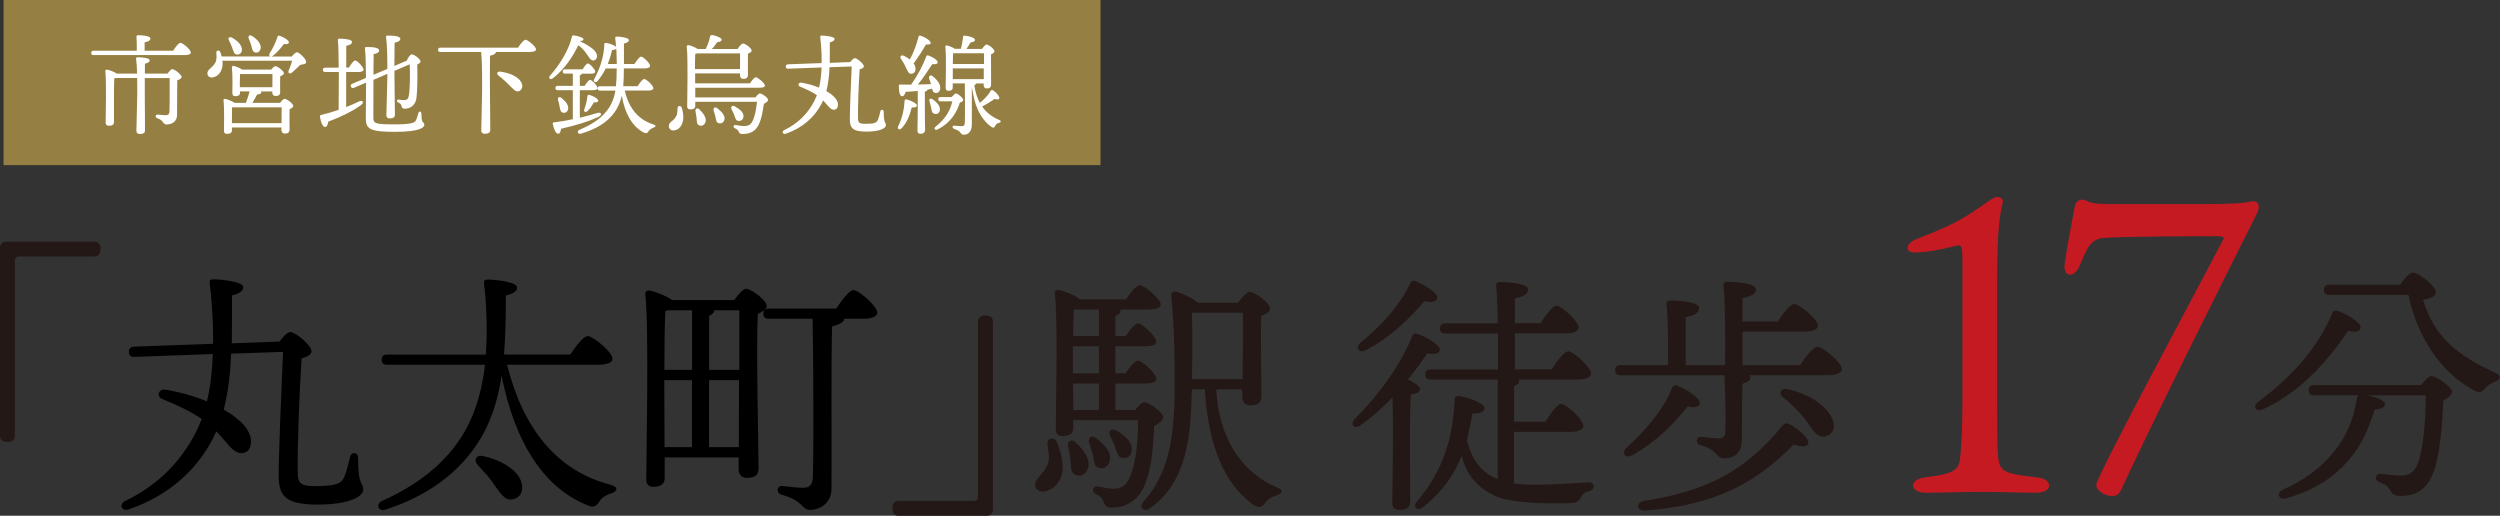 <?xml version="1.0" encoding="UTF-8"?>
<svg id="_レイヤー_2" data-name="レイヤー 2" xmlns="http://www.w3.org/2000/svg" width="324.62" height="66.97" viewBox="0 0 324.62 66.97">
  <rect x="0" y="0" width="324.62" height="66.97" fill="#333333" stroke="none"/>
  <defs>
    <style>
      .cls-1 {
        fill: #c61a22;
      }

      .cls-1, .cls-2, .cls-3, .cls-4, .cls-5 {
        stroke-width: 0px;
      }

      .cls-2 {
        fill: #231815;
      }

      .cls-3 {
        fill: #967f42;
      }

      .cls-5 {
        fill: #fff;
      }
    </style>
  </defs>
  <g id="_レイヤー_1-2" data-name="レイヤー 1">
    <g>
      <g>
        <path class="cls-2" d="m1.12,57.38h-.31c-.5,0-.81-.31-.81-.81v-24.38c0-.5.31-.81.81-.81h11.42c.5,0,.81.31.81.81v.31c0,.5-.31.81-.81.81H2.59c-.54,0-.66.15-.66.7v22.56c0,.5-.31.81-.81.81Z"/>
        <path class="cls-4" d="m36.29,44.35c.46-.63,1.03-1.23,1.4-1.23.73,0,2.76,1.76,2.76,2.49,0,.46-.6.73-1.29.93-.3,4.48-.57,12.12-.5,14.75,0,1.26.2,1.83,2.06,1.83,2.79,0,3.59-.27,3.99-1.2.3-.73.56-1.79.73-2.52.17-.8,1.06-.73,1.06.1-.03,3.59.66,3.06.66,4.09,0,.8-1.59,1.93-5.95,1.93s-5.02-1.3-5.02-3.82c0-2.89.33-10.7.56-16.01l-6.74.23c-.1,2.56-.37,5.02-.96,7.27,1.66.93,2.82,1.99,3.29,3.02.43.93.33,2.19-.46,2.52-.76.33-1.5-.07-2.29-1.03-.53-.63-1.03-1.2-1.5-1.69-.13.3-.3.6-.43.9-2.16,4.22-5.85,7.47-10.93,9.23-.96.33-1.33-.7-.46-1.1,4.35-2.09,7.31-5.25,9.2-8.97.27-.53.5-1.1.73-1.66-1.29-.9-2.86-1.66-5.18-2.62-.73-.3-.43-1.33.43-1.2,1.99.33,3.82.86,5.42,1.53.5-2.03.7-4.15.76-6.15l-10.13.37c-.43.03-.76-.1-.76-.63-.03-.5.27-.66.7-.7l10.23-.37c0-.93,0-1.83-.03-2.66-.07-1.56-.2-3.62-.4-5.18-.07-.33,0-.53.46-.53,1.1,0,3.89.33,3.89,1,0,.46-.37.8-1.46,1.1,0,2.13,0,4.19-.03,6.21l6.21-.23Z"/>
        <path class="cls-4" d="m65.85,47.37c2.06,8.3,6.48,13.79,13.45,15.58,1.06.3.86.86.1,1.1-.93.3-1.33.66-1.59,1.1-.4.6-.76.83-1.59.43-5.88-2.39-9.43-8.5-11.09-16.78-.4,2.62-1.1,5.12-2.29,7.37-2.29,4.29-6.44,7.97-12.79,10-.93.33-1.3-.73-.43-1.13,5.61-2.52,9.04-5.81,11.03-9.57,1.36-2.59,2.03-5.51,2.33-8.11h-12.69c-.43,0-.73-.13-.73-.66,0-.5.3-.66.73-.66h12.79c.13-1.66.13-3.12.1-4.22-.03-1.66-.13-3.49-.33-5.02-.03-.33.03-.5.5-.5,1.1,0,3.79.33,3.79,1.03,0,.46-.4.76-1.46,1.06,0,2.52-.03,5.12-.23,7.64h8.6c.73-1.1,1.73-2.39,2.26-2.39.7,0,3.22,2.09,3.22,2.92,0,.5-.6.8-1.93.8h-11.73Zm1.93,15.58c.17,1-.3,1.73-1.26,1.89-.96.17-1.5-.73-2.39-1.96-.6-.93-1.4-1.73-2.06-2.46-.6-.63-.3-1.4.66-1.2,2.42.53,4.75,1.89,5.05,3.72Z"/>
        <path class="cls-4" d="m95.34,38.96c.5-.7,1.16-1.46,1.53-1.46.7,0,2.69,1.5,2.69,2.23,0,.43-.57.76-1.16,1.03-.23,4.29.1,17.77.1,20.03,0,1.03-.63,1.26-1.56,1.26-.76,0-1.03-.6-1.03-1.13v-1.53h-9.6v2.69c0,.73-.46,1.13-1.49,1.13-.6,0-.9-.33-.9-.96,0-3.72.37-19.5-.13-24.08-.03-.23.2-.47.46-.47.47.07,2.19.63,3.02,1.26h8.07Zm-8.57,1.33c-.1.03-.23.03-.37.07-.1,1.43-.13,5.18-.13,7.67h3.59v-7.74h-3.09Zm-.47,17.77h3.55v-8.7h-3.59v.8l.03,7.91Zm6.44-17.77c0,.33-.23.53-.66.7v7.04h3.92v-7.74h-3.26Zm3.19,17.77l.03-8.7h-3.89v8.7h3.85Zm12.66-18c.73-1.1,1.69-2.39,2.23-2.39.7,0,3.09,2.09,3.09,2.92,0,.5-.7.8-1.79.8h-2.49c-.03.46-.66.76-1.59,1-.13,5.02-.03,14.15-.07,20.99.03,1.93-1.46,2.82-2.79,2.82-1.13,0-.76-1.16-3.69-1.96-.76-.23-.63-1.2.1-1.13,1,.1,2.03.23,2.59.23.9,0,1.29-.3,1.36-1.26.1-2.06.07-7.41.07-10.43,0-4.42-.07-8.57-.1-10.26h-5.65c-.43,0-.73-.13-.73-.66,0-.5.3-.66.73-.66h8.74Z"/>
        <path class="cls-2" d="m127.81,40.97h.31c.5,0,.81.31.81.81v24.38c0,.5-.31.81-.81.81h-11.42c-.5,0-.81-.31-.81-.81v-.31c0-.5.31-.81.81-.81h9.63c.54,0,.66-.15.66-.7v-22.56c0-.5.31-.81.81-.81Z"/>
        <path class="cls-2" d="m137.2,57.36c.46,1.02.72,2.04.79,3.19,0,2.14-1.32,3.09-2.4,3.26-.59.1-1.09-.16-1.18-.76-.13-.82,1.12-1.51,1.61-2.7.36-.76.1-1.68,0-2.67-.1-.82.85-1.02,1.18-.33Zm10.17-4.11c.43-.53.92-1.02,1.18-1.02.72,0,2.5,1.38,2.5,1.94,0,.36-.53.82-1.18,1.15-.1,2.53-.33,5.56-1.22,7.6-.99,2.6-3.13,2.99-4.28,2.99-.49,0-.86-.13-1.05-.69-.16-.49-.39-.76-1.05-1.09-.62-.3-.33-1.09.26-.99.69.13,1.35.33,2.11.33.92,0,1.61-.49,1.97-1.32.92-1.88,1.18-5,1.15-7.6h-8.39v.99c0,.72-.46,1.09-1.42,1.09-.56,0-.86-.33-.86-.92,0-2.99.3-13.85-.13-17.63-.03-.26.2-.46.49-.43.53.07,2.07.62,2.8,1.22h5.96c.59-.89,1.35-1.84,1.78-1.84.59,0,2.7,1.78,2.73,2.5,0,.43-.56.66-1.65.66h-3.62s.03.1.03.13c0,.33-.23.56-.66.69v2.63h1.35c.56-.82,1.18-1.64,1.58-1.64.56,0,2.37,1.68,2.4,2.34,0,.43-.53.62-1.38.62h-3.95v3.52h1.32c.56-.82,1.22-1.65,1.61-1.65.56,0,2.4,1.68,2.4,2.34.03.43-.49.62-1.41.62h-3.92v3.45h2.53Zm-6.15,7.7c-.3.69-.92,1.02-1.61.69-.62-.26-.53-.99-.59-1.88-.07-.59-.2-1.18-.33-1.74-.13-.69.39-1.12,1.02-.56,1.12,1.09,2.01,2.37,1.51,3.49Zm1.48-15.99h-3.39v3.52h3.39v-3.52Zm0-1.32v-3.45h-3.26c-.07.72-.07,2.11-.1,3.45h3.36Zm-3.32,9.61h3.32v-3.45h-3.36l.03,3.45Zm2.53,5.82c-.13-.53-.33-1.05-.49-1.55-.2-.66.3-1.12.92-.62,1.15.89,2.07,1.91,1.74,2.99-.17.66-.76,1.05-1.42.85-.62-.16-.59-.92-.76-1.68Zm2.86-1.05c-.16-.49-.39-.95-.62-1.41-.3-.59.1-1.09.79-.72,1.18.72,2.17,1.58,2.01,2.63-.07.62-.53,1.05-1.22.95-.62-.07-.69-.76-.95-1.45Zm13.16-7.47c.3,6.25,3.26,10.82,7.93,12.76.95.36.59.76-.07.99-.86.3-1.25.62-1.55,1.05-.36.46-.66.69-1.45.23-3.92-2.76-5.92-7.96-6.35-15.03h-1.68l-.03.89c-.13,5.17-.62,11.19-5.4,14.54-.76.62-1.55-.1-.79-.92,3.03-3.42,3.92-7.7,3.98-14.11.03-3.36,0-8.26-.43-12.5-.03-.49.16-.66.59-.59.56.1,2.2.86,2.86,1.45h5.2c.49-.66,1.15-1.41,1.51-1.41.69,0,2.67,1.45,2.67,2.17,0,.43-.56.72-1.15.95-.1,2.73.03,8.98.03,10.36,0,1.02-.56,1.25-1.48,1.25-.76,0-1.02-.59-1.02-1.12v-.95h-3.39Zm-3.16-9.94c.07,2.6.07,5.76,0,8.62h6.58c.03-2.63.07-6.81.03-8.62h-6.61Z"/>
        <path class="cls-2" d="m183.12,65.16c0,.72-.46,1.05-1.45,1.05-.59,0-.89-.33-.89-.92.03-1.91.16-9.71.03-13.69-1.22,1.28-2.63,2.57-4.15,3.62-.82.59-1.45-.13-.72-.85,3.36-3.36,6.05-7.24,7.4-10.66.16-.33.26-.49.66-.36.99.3,2.99,1.38,2.96,2.04-.03.53-.66.69-1.61.49-.63.89-1.48,2.11-2.53,3.39.76.36,1.58.86,1.58,1.25,0,.43-.56.62-1.22.72-.1,1.28-.1,5.4-.1,6.32l.03,7.6Zm-6.48-20.66c2.93-2.34,5.2-5,6.45-7.67.17-.3.36-.46.69-.33,1.05.4,2.93,1.51,2.86,2.17-.07.53-.76.66-1.68.43-1.32,1.58-4.18,4.64-7.63,6.38-.86.43-1.38-.3-.69-.99Zm19.97,18.29c2.66.33,6.65.03,9.61-.16.95-.03.92.99.1,1.15-.72.16-.82.39-1.05.82-.26.46-.53.72-1.38.72-2.11.1-8.36.1-10.1-1.12-2.27-1.12-3.39-2.8-4.01-5-.89,2.3-2.37,4.57-5,6.65-.66.56-1.41.07-.86-.66,3.42-3.98,4.71-8.06,4.97-13.36,0-.3.2-.46.62-.4,1.12.16,3.26.92,3.26,1.58,0,.49-.62.69-1.58.69-.2,1.12-.43,2.3-.72,3.49.82,2.93,2.01,4.18,4.01,5.03v-12.93h-8.69c-.43,0-.72-.13-.72-.66,0-.49.3-.66.72-.66h8.72v-4.67h-6.81c-.43,0-.72-.13-.72-.66,0-.49.3-.66.72-.66h6.78c-.03-2.04-.1-3.92-.2-4.9-.03-.3.16-.46.46-.46.56,0,3.68.1,3.68.95,0,.69-.69.95-1.71,1.18v3.22h3.32c.69-1.05,1.58-2.27,2.07-2.27.69,0,2.89,2.04,2.89,2.83,0,.49-.69.76-1.68.76h-6.61v4.67h4.77c.72-1.09,1.65-2.34,2.17-2.34.66,0,2.96,2.07,2.96,2.86,0,.49-.66.79-1.74.79h-7.67c.03.07.07.1.07.16,0,.33-.23.56-.66.72v4.61h4.05c.69-1.09,1.58-2.3,2.07-2.3.69,0,2.89,2.07,2.89,2.86,0,.46-.72.76-1.68.76h-7.34v6.68Z"/>
        <path class="cls-2" d="m233.74,47.4c.72-1.09,1.71-2.37,2.24-2.37.69,0,3.19,2.04,3.19,2.9,0,.46-.59.79-1.91.79h-10.1c.1.1.13.2.13.3,0,.46-.56.66-1.05.82l-.07,7.34c0,1.71-1.08,2.34-2.27,2.34s-.72-1.09-3.03-1.68c-.79-.2-.66-1.15.03-1.12.66.07,1.84.2,2.24.2.66,0,.86-.26.89-.92.07-1.55,0-5.59-.13-7.27h-13.46c-.43,0-.72-.13-.72-.66,0-.49.3-.66.72-.66h6.15c.03-2.66,0-6.35-.2-7.93-.03-.3.16-.46.46-.46.56,0,3.78.1,3.78.95,0,.72-.72.99-1.74,1.22v6.22h5.1c.07-3.36.03-8.42-.2-10.36-.03-.3.16-.46.46-.46.56,0,3.75.1,3.75.95,0,.69-.72.95-1.74,1.18v3.03h4.57c.72-1.05,1.61-2.27,2.14-2.27.69,0,3.09,2.01,3.09,2.83,0,.46-.66.76-1.84.76h-7.96v4.34h7.47Zm-21.81,11.71c-.79.46-1.42-.16-.82-.89,2.53-2.3,4.84-4.93,5.96-7.76.13-.33.33-.49.66-.39,1.15.39,3.06,1.61,2.99,2.27-.03.49-.66.66-1.58.43-1.58,2.04-4.01,4.57-7.2,6.35Zm22.86-1.51c-.16.49-.99.43-1.88.1-4.84,5.03-10.43,7.99-19.41,8.59-1.05-.03-1.05-1.12,0-1.25,7.47-1.22,12.76-3.36,18-9.84.26-.26.56-.3.92-.1,1.18.69,2.57,1.88,2.37,2.5Zm3.26-2.86c.26.95-.13,1.68-.99,1.91-.66.16-1.09-.13-1.58-.69-.46-.59-1.02-1.55-1.84-2.4-.69-.76-1.45-1.45-2.24-2.07-.46-.4-.13-1.12.56-.99,3.62.76,5.66,2.73,6.09,4.24Z"/>
      </g>
      <g>
        <path class="cls-1" d="m264.51,61.98c2.11.22,2.11,2-.11,2s-4.12-.11-7.04-.11-5.25.11-7.26.11c-2.22,0-2.28-1.79-.05-2,3.95-.49,4.33-1.03,4.5-2.76.11-1.35.27-3.58.27-7.15v-18.09c0-1.84-.11-2.22-.6-2.11-.92.22-2.71.65-4.06.81-1.57.16-2.44.22-2.44-.49,0-.65.76-1.03,1.52-1.3,2.65-1.03,4.88-2,6.66-3.2,2.17-1.41,2.87-2.06,3.36-2.11.6-.05.92.38.76.87-.27,1.08-.7,3.09-.7,9.7v15.93c0,2.82,0,5.85.11,6.93.16,2.17.54,2.49,5.09,2.98Z"/>
        <path class="cls-1" d="m288.78,30.94c-.16-.16-.27-.27-.65-.27-1.03,0-12.08,0-14.9.22-1.95.11-2.33,1.68-3.2,3.63-.76,1.73-2.28,1.46-1.9-.49.16-1.25.92-5.42,1.25-7.1.16-1.08,1.08-1.19,1.62-.81.43.22,1.14.38,2.6.38h12.35c4.01,0,5.2-.11,6.39-.33.76-.22,1.25.43.76,1.46-5.36,10.67-13.87,27.73-17.6,35.81-.33.76-.65.97-1.25.97-.92,0-2.06-.7-2.06-1.46,0-1.03,13.71-26.49,16.58-32.01Z"/>
      </g>
      <path class="cls-2" d="m293.82,53.17c-.92.39-1.38-.43-.56-1.02,4.64-3.45,7.93-7.4,9.57-11.48.16-.33.36-.39.72-.3,1.05.36,3.09,1.51,2.96,2.17-.07.53-.69.63-1.61.43-2.04,2.99-5.66,7.73-11.09,10.2Zm20.56-3.16c.46-.59,1.02-1.18,1.32-1.18.72,0,2.7,1.48,2.7,2.04,0,.36-.49.82-1.15,1.15-.1,3.16-.49,7.83-1.48,9.8-.76,1.65-1.94,2.57-4.08,2.57-.92,0-1.12-.33-1.38-.82-.3-.53-.69-.69-1.28-.92-.46-.2-.59-.43-.49-.76.07-.23.26-.43.66-.36.86.1,1.55.23,2.57.23,1.18,0,1.68-.59,2.01-1.22.86-1.61,1.22-6.19,1.18-9.21h-7.67c1.09.16,2.4.62,2.4,1.18,0,.4-.49.59-1.35.69-.82,2.63-1.78,4.74-3.39,6.58-1.88,2.14-4.34,3.88-8.13,4.93-.95.26-1.28-.69-.39-1.12,3.09-1.41,4.97-2.93,6.58-4.87,1.58-1.94,2.5-3.92,2.99-6.81.03-.3.13-.49.26-.59h-5.76c-.43,0-.72-.13-.72-.66,0-.49.3-.66.72-.66h13.88Zm-2.73-13.03c.49-.72,1.18-1.58,1.64-1.58.89,0,2.99,1.84,2.99,2.5,0,.39-.03.69-1.65,1.05,1.42,4.77,4.51,7.27,9.51,9.51.69.3.59.82-.16,1.09-.49.16-1.05.56-1.38.95-.43.49-.69.56-1.45.13-4.28-2.27-7.34-7.07-8.42-12.34h-10.26c-.43,0-.72-.13-.72-.66,0-.49.3-.66.72-.66h9.18Z"/>
      <rect class="cls-3" x=".46" width="142.44" height="21.44"/>
      <g>
        <path class="cls-5" d="m22.48,6.58c.31-.47.72-1.02.95-1.02.3,0,1.35.89,1.35,1.25,0,.21-.25.34-.79.34h-11.84c-.18,0-.31-.06-.31-.28,0-.21.13-.28.31-.28h5.61c.01-.62,0-1.37-.04-1.81-.01-.14.07-.21.2-.21.24,0,1.61.04,1.61.42,0,.3-.31.41-.75.51v1.09h3.71Zm-.76,3c.21-.28.52-.61.62-.61.34,0,1.25.75,1.25,1.02,0,.18-.27.33-.57.44-.03,1.15-.01,2.99-.03,4.53,0,.85-.72,1.2-1.33,1.2s-.3-.52-1.25-.81c-.3-.11-.24-.47.03-.47.11,0,.78.08,1.05.08.35,0,.48-.13.51-.45.03-.58.03-1.59.03-2.35v-2.02h-3.23v2.18c0,.69.03,4.13.03,4.63,0,.31-.24.45-.68.45-.27,0-.44-.14-.44-.4,0-.48.11-3.81.11-4.63,0-.27.01-1.22-.01-2.24h-2.76c-.07.01-.14.03-.21.04-.04.54-.04,2.22-.04,2.56v3.13c.01.31-.21.47-.67.47-.27,0-.41-.14-.41-.4.01-1.18.11-5.2-.04-6.71-.01-.1.08-.2.2-.18.21.01.93.27,1.3.52h2.62c-.01-.75-.06-1.47-.13-1.91-.03-.14.06-.21.18-.21.61,0,1.59.07,1.59.4,0,.2-.23.35-.62.42-.01.25-.01.75-.01,1.3h2.92Z"/>
        <path class="cls-5" d="m37.89,7.32c.23-.27.52-.54.68-.54.25,0,1.19.86,1.19,1.26-.01.3-.38.31-.77.38-.38.37-.78.76-1.08,1.01-.28.23-.58.04-.42-.28.14-.34.33-.82.45-1.26h-9.06c.01.14.03.27.03.4-.04,1.06-.65,1.71-1.37,1.77-.33.03-.58-.17-.61-.5-.04-.57.71-.76,1.03-1.44.21-.37.16-.84.13-1.27-.01-.33.37-.4.51-.1.07.18.13.38.18.58h6.3c-.11-.04-.17-.2-.07-.4.42-.65.76-1.36,1.01-2.11.03-.13.11-.23.27-.18.47.14,1.25.59,1.22.85,0,.21-.23.28-.65.23-.35.47-.85,1.09-1.42,1.52-.07.06-.13.08-.18.1h2.63Zm-1.53,6.05c.2-.27.45-.54.59-.54.28,0,1.13.62,1.13.93,0,.18-.23.31-.48.41-.03.82,0,2.21,0,2.63s-.23.54-.62.54c-.33,0-.44-.25-.44-.48v-.31h-6.43v.41c0,.3-.23.42-.65.42-.25,0-.38-.13-.38-.38,0-.85.07-2.8-.06-3.98-.01-.11.09-.2.2-.18.25.03.91.27,1.25.52h1.46c.18-.5.37-1.05.48-1.49h-1.25v.2c0,.3-.21.42-.62.42-.24,0-.37-.13-.37-.38,0-.78.06-2.27-.06-3.37-.01-.11.1-.2.21-.18.26.04.81.25,1.12.48h3.78c.18-.24.4-.45.52-.45.28,0,1.12.61,1.12.92,0,.18-.24.3-.48.4-.03.67,0,1.66,0,2.01,0,.44-.21.54-.61.54-.33,0-.42-.25-.42-.48v-.1h-1.46s.04.07.04.1c0,.2-.17.25-.54.28-.18.35-.41.75-.62,1.1h3.58Zm-6.64-8.13c-.14-.28.04-.52.37-.37.74.4,1.39,1.03,1.32,1.67-.06.37-.3.58-.67.54-.34-.04-.42-.41-.59-.88-.11-.33-.28-.67-.42-.96Zm6.84,10.75c0-.68.01-1.57.01-2.05h-6.44c-.01.3-.01,1.13-.01,1.37v.68h6.44Zm-5.41-4.67h4.22c0-.55.01-1.29.01-1.7h-4.21c-.01.24-.03.89-.03,1.15v.55Zm1.15-6.33c-.11-.3.08-.52.41-.33.67.41,1.26,1.05,1.13,1.67-.08.35-.35.57-.71.48-.34-.07-.37-.44-.5-.89-.08-.33-.23-.65-.34-.93Z"/>
        <path class="cls-5" d="m44.95,13.9c.61-.24,1.16-.48,1.66-.72.54-.24.72.14.24.48-1.03.75-2.39,1.44-4.23,2.14-.04.35-.17.69-.41.69-.3,0-.55-.59-.67-1.35-.01-.13.04-.18.16-.21.82-.2,1.57-.42,2.27-.67.01-1.12.03-3.07.03-4.91h-1.76c-.18,0-.31-.06-.31-.28,0-.21.13-.28.31-.28h1.74c-.01-1.6-.04-3.02-.11-3.57-.01-.13.07-.2.2-.2.24,0,1.64.04,1.64.41,0,.31-.31.42-.75.52v2.83h.34c.28-.45.62-.92.82-.93.28.01,1.09.88,1.09,1.19,0,.21-.31.31-.6.31h-1.66v4.55Zm3.54-3.58c-.01,2.14-.01,4.57-.01,4.91,0,.81.17.92,2.78.92,2.17,0,2.61-.21,2.76-.54.13-.28.25-.75.31-.93.08-.27.34-.25.38.03,0,.17.03.58.06.82.06.42.33.35.33.68,0,.35-.61.91-3.81.91s-3.79-.35-3.79-1.73c0-.31.03-2.49.03-4.66l-1.56.67c-.17.07-.31.06-.4-.14-.09-.2,0-.31.17-.38l1.78-.76c-.01-1.66-.04-3.2-.13-3.77-.03-.2.01-.25.25-.25.96,0,1.59.13,1.59.44.01.28-.35.44-.71.48-.01.25-.01,1.37-.03,2.69l1.81-.76c0-1.3-.03-3.27-.17-4.13-.03-.13.06-.2.18-.2.86,0,1.67.07,1.67.44,0,.24-.3.4-.74.48-.01.54-.03,1.94-.03,3.02l1.6-.68c.17-.37.44-.81.65-.82.37,0,1.15.67,1.15.91,0,.16-.17.28-.43.41.04,1.25.03,3.26-.1,4.35-.13.91-.74,1.37-1.5,1.39-.28.01-.41-.14-.45-.37-.03-.2-.16-.33-.42-.44-.27-.13-.2-.4.06-.38.23.03.48.07.74.07.37-.01.52-.21.58-.59.16-.95.17-2.78.11-4.06l-1.98.85v.67c0,.88.06,4.52.06,5.03,0,.33-.23.48-.68.48-.27,0-.43-.16-.43-.41,0-.57.13-3.95.13-4.86v-.52l-1.81.78Z"/>
        <path class="cls-5" d="m67.27,6.18c.31-.47.74-1.02.96-1.02.3,0,1.37.88,1.37,1.25,0,.2-.25.34-.82.34h-4.39c-.01.24-.31.4-.76.48-.03.86-.01,3.95-.01,4.46,0,.91.04,4.66.04,5.18,0,.34-.24.5-.72.5-.28,0-.45-.14-.45-.42,0-.58.11-4.06.11-5.06,0-.52.04-3.7-.13-5.14h-5.28c-.18,0-.31-.06-.31-.28,0-.21.13-.28.31-.28h10.08Zm.24,4.25c.42.5.41,1.08-.01,1.35-.38.24-.69-.03-1.13-.48-.51-.54-1.2-1.16-1.64-1.49-.27-.2-.21-.57.21-.51,1.08.14,2.05.52,2.58,1.13Z"/>
        <path class="cls-5" d="m75.32,5.35c.58.28,1.03.55,1.37.79.44.31.71.59.81.95.08.38-.08.71-.42.76-.41.06-.64-.52-1.01-.99-.25-.37-.57-.68-.98-.99-.59,1.27-1.74,3.13-3.34,4.32-.28.23-.59-.06-.35-.34,1.4-1.59,2.48-3.43,2.86-5.08.03-.14.1-.18.23-.18.55.07,1.28.3,1.28.52,0,.13-.16.2-.43.21v.03Zm-.03,9.94c.86-.21,1.6-.41,2.24-.61.58-.18.72.24.18.5-1.15.54-2.72,1.05-4.86,1.54-.04.34-.14.64-.37.65-.3,0-.55-.54-.71-1.3-.01-.13.04-.17.16-.18.89-.11,1.71-.25,2.45-.41v-3.77h-1.95c-.18,0-.31-.06-.31-.28,0-.21.13-.28.31-.28h1.95v-1.59h-1c-.18,0-.31-.06-.31-.28,0-.21.13-.28.31-.28h2.27c.24-.38.52-.76.69-.76.25,0,.95.78.95,1.05,0,.21-.27.28-.51.28h-1.22c-.03.1-.13.16-.27.21v1.37h.62c.25-.38.54-.78.71-.78.25,0,.96.78.96,1.06,0,.2-.27.28-.52.28h-1.77v3.58Zm-2.63-1.49c-.04-.25-.13-.54-.2-.81-.08-.3.13-.51.44-.28.55.44,1.02,1.01.85,1.53-.1.31-.37.48-.69.38-.31-.1-.33-.44-.4-.82Zm8.47-2.04c.5,2.28,1.77,3.79,3.71,4.4.45.13.28.33.01.42-.4.16-.52.3-.65.48-.14.21-.24.33-.64.14-1.56-.85-2.44-2.58-2.82-4.77-.58,2.51-2.35,4.05-5.32,4.93-.38.11-.58-.34-.14-.52,2.31-.98,4.21-2.39,4.63-5.08h-2.01c-.18,0-.31-.06-.31-.28,0-.21.13-.28.31-.28h2.08c.07-.69.1-1.46.1-2.31h-1.43c-.27.55-.62,1.1-1.06,1.64-.24.28-.61.11-.44-.24.85-1.56,1.28-3.13,1.32-4.52-.01-.14.06-.2.23-.2.44.06,1.1.3,1.3.51-.03-.37-.06-.76-.11-1.09-.03-.18.04-.24.2-.24.47,0,1.57.14,1.57.45,0,.2-.17.35-.64.45v2.66h1.36c.3-.45.67-.96.86-.96.3,0,1.17.88,1.17,1.2,0,.21-.3.33-.67.33h-2.73c0,.88-.03,1.67-.08,2.31h1.86c.28-.44.65-.93.86-.93.28,0,1.19.85,1.19,1.19,0,.2-.27.31-.68.31h-3.03Zm-4.64.55c.47.11,1.17.5,1.19.74.01.2-.18.27-.58.25-.21.38-.45.78-.81,1.12-.28.24-.54.08-.42-.24.2-.54.34-1.08.4-1.67.01-.11.1-.23.23-.2Zm3.6-3.99c0-.37-.01-.76-.03-1.16,0-.2-.01-.5-.04-.84-.07.1-.26.17-.55.18-.1.47-.27,1.1-.55,1.81h1.18Z"/>
        <path class="cls-5" d="m88.52,13.97c.13.41.24.92.2,1.47-.09.85-.58,1.52-1.32,1.5-.35-.01-.57-.28-.55-.59.01-.55.59-.58.93-1.23.2-.31.17-.72.2-1.08.01-.33.41-.38.54-.07Zm9.57-1.32c.18-.25.44-.52.57-.52.31,0,1.08.59,1.08.84,0,.17-.25.37-.55.51-.13.88-.31,2.04-.69,2.73-.55,1.13-1.56,1.19-2.11,1.19-.23,0-.38-.07-.48-.31-.11-.25-.21-.3-.5-.44-.27-.13-.16-.48.1-.42.35.06.74.14,1.16.14s.78-.16.96-.5c.38-.61.57-1.8.67-2.65h-8.02v.52c0,.31-.21.47-.65.47-.27,0-.4-.14-.4-.4,0-1.3.13-6.1-.06-7.75-.01-.11.08-.2.21-.2.2.01.85.25,1.22.5h1.03c.26-.5.45-.99.57-1.63.03-.11.13-.21.31-.18.52.1,1.19.37,1.19.59,0,.2-.13.28-.58.34-.23.35-.44.64-.69.88h3.34c.2-.3.52-.71.71-.71.28,0,1.12.61,1.12.92,0,.18-.24.3-.48.4-.03.81,0,2.31,0,2.73s-.21.54-.61.54c-.33,0-.42-.25-.42-.48v-.23h-5.83v1.29h7.12c.25-.38.58-.79.76-.79.25,0,1.18.76,1.18,1.08.01.18-.2.28-.69.28h-8.35v1.26h7.83Zm-2-3.68c0-.64.01-1.5.01-2.04h-5.55c-.08.03-.17.04-.27.06-.03.37-.04,1.25-.04,1.98h5.85Zm-5.27,5.23c.55.55.99,1.18.76,1.71-.13.33-.45.51-.79.37s-.3-.52-.34-.93c-.03-.27-.08-.58-.14-.86-.07-.35.2-.58.51-.28Zm3.24,1.35c-.1.34-.38.54-.74.44-.34-.08-.33-.45-.42-.82-.04-.25-.16-.52-.23-.78-.11-.33.13-.59.47-.34.58.47,1.06.98.92,1.5Zm1.28-.61c-.09-.24-.21-.5-.34-.72-.16-.33.06-.61.42-.41.64.37,1.19.81,1.12,1.35-.04.35-.31.58-.68.54-.34-.04-.38-.4-.52-.75Z"/>
        <path class="cls-5" d="m110.4,8.07c.2-.27.44-.52.6-.52.31,0,1.17.75,1.17,1.06,0,.2-.25.31-.55.4-.13,1.91-.24,5.17-.21,6.29,0,.54.08.78.88.78,1.19,0,1.53-.11,1.7-.51.13-.31.24-.76.31-1.08.07-.34.45-.31.45.04-.01,1.53.28,1.3.28,1.74,0,.34-.68.82-2.54.82s-2.14-.55-2.14-1.63c0-1.23.14-4.56.24-6.83l-2.88.1c-.04,1.09-.16,2.14-.41,3.1.71.4,1.2.85,1.4,1.29.18.4.14.93-.2,1.08-.33.14-.64-.03-.98-.44-.23-.27-.44-.51-.64-.72-.06.13-.13.25-.18.38-.92,1.8-2.49,3.19-4.66,3.94-.41.14-.57-.3-.2-.47,1.85-.89,3.12-2.24,3.92-3.82.11-.23.21-.47.31-.71-.55-.38-1.22-.71-2.21-1.12-.31-.13-.18-.57.18-.51.85.14,1.63.37,2.31.65.21-.86.3-1.77.33-2.62l-4.32.16c-.18.01-.33-.04-.33-.27-.01-.21.11-.28.3-.3l4.36-.16c0-.4,0-.78-.01-1.13-.03-.67-.08-1.54-.17-2.21-.03-.14,0-.23.2-.23.47,0,1.66.14,1.66.42,0,.2-.16.34-.62.47,0,.91,0,1.78-.01,2.65l2.65-.1Z"/>
        <path class="cls-5" d="m119.06,13.68c0,.23-.24.3-.67.27-.21.74-.48,1.83-1.33,2.72-.27.25-.59.1-.44-.25.54-1.1.77-2.19.84-3.33.01-.13.1-.23.27-.18.47.11,1.33.51,1.33.78Zm.11-1.87c-.52.06-1.06.08-1.57.11-.1.34-.25.61-.48.58-.3-.04-.41-.59-.41-1.35,0-.14.06-.17.17-.17.5.01.98.01,1.43.01.82-1.15,1.54-2.52,1.97-3.68.04-.11.16-.16.28-.1.61.21,1.23.62,1.2.91-.03.21-.4.24-.71.21-.48.71-1.15,1.78-1.87,2.65.62-.01,1.2-.03,1.71-.06-.06-.24-.17-.48-.24-.71-.1-.31.13-.55.44-.33.64.51,1.13,1.15.98,1.73-.08.33-.34.54-.68.44-.23-.06-.3-.25-.35-.54-.2.04-.4.08-.61.13h0c0,.13-.11.21-.34.25v2.1c0,1.46.03,2.48.03,2.87,0,.3-.18.51-.62.51-.27,0-.37-.16-.37-.42,0-.45.04-1.44.04-2.96v-2.19Zm-2.18-4.16c-.18-.28,0-.57.37-.41.28.14.55.3.78.48.52-.95.86-1.91,1.13-2.95.01-.11.13-.18.25-.14.67.21,1.37.69,1.33.98-.03.17-.31.18-.62.17-.4.71-.99,1.64-1.6,2.46.17.23.25.48.25.72-.01.37-.23.64-.59.62-.35,0-.45-.4-.71-.92-.16-.37-.4-.71-.59-1.02Zm4.33,7.12c-.31-.08-.35-.4-.42-.79-.04-.25-.13-.55-.21-.81-.1-.27.1-.48.4-.28.57.38,1.09.95.93,1.5-.08.33-.37.48-.69.38Zm2.25-2.17c.21-.24.44-.47.57-.47.2,0,.93.57.93.86,0,.14-.14.24-.44.34-.38,1.2-1.11,2.58-2.89,3.48-.33.17-.54-.14-.27-.35,1.37-1.09,1.94-2.18,2.18-3.3h-1.51c-.18,0-.31-.06-.31-.28,0-.21.13-.28.31-.28h1.43Zm3.14-1.73c0,.08-.07.16-.2.2.14.95.42,1.74.72,2.29.5-.42,1.02-.91,1.4-1.54.08-.14.16-.2.35-.07.47.33.83.79.78,1.02-.04.17-.27.18-.62.08-.4.28-1,.67-1.61.98.48.69,1.12,1.27,2.18,1.73.34.14.31.33-.06.41-.23.06-.38.23-.47.45-.06.14-.2.23-.41.08-.78-.52-1.4-1.35-1.84-2.34-.35-.79-.55-1.74-.74-2.86v4.9c-.01.93-.51,1.3-1.06,1.3-.28,0-.37-.24-.54-.4-.16-.16-.35-.24-.71-.37-.11-.06-.2-.13-.2-.24,0-.13.11-.18.24-.17.14.01.67.06.88.06.28,0,.45,0,.48-.45.04-.58.01-3.96,0-5.1h-1.57v.52c0,.3-.18.44-.57.44-.23,0-.35-.14-.35-.38.01-1.02.1-3.98-.04-5.34-.01-.11.08-.2.2-.17.23.04.74.23,1.03.44h.78c.14-.47.24-1.08.3-1.57.01-.16.11-.16.25-.14.65.07,1.29.3,1.29.54,0,.18-.11.27-.57.34-.18.3-.33.54-.54.84h2.03c.18-.27.44-.57.59-.57.25,0,1.02.58,1.02.88,0,.18-.23.31-.45.4-.01.93.01,3.4.01,3.88,0,.44-.2.54-.57.54-.31,0-.4-.25-.4-.48v-.16h-1.03v.03Zm-2.96-3.95c-.01.27-.03.88-.03,1.39h4.05v-1.39h-4.02Zm3.99,3.36v-1.4s-4.02,0-4.02,0v1.4h4.02Z"/>
      </g>
    </g>
  </g>
</svg>